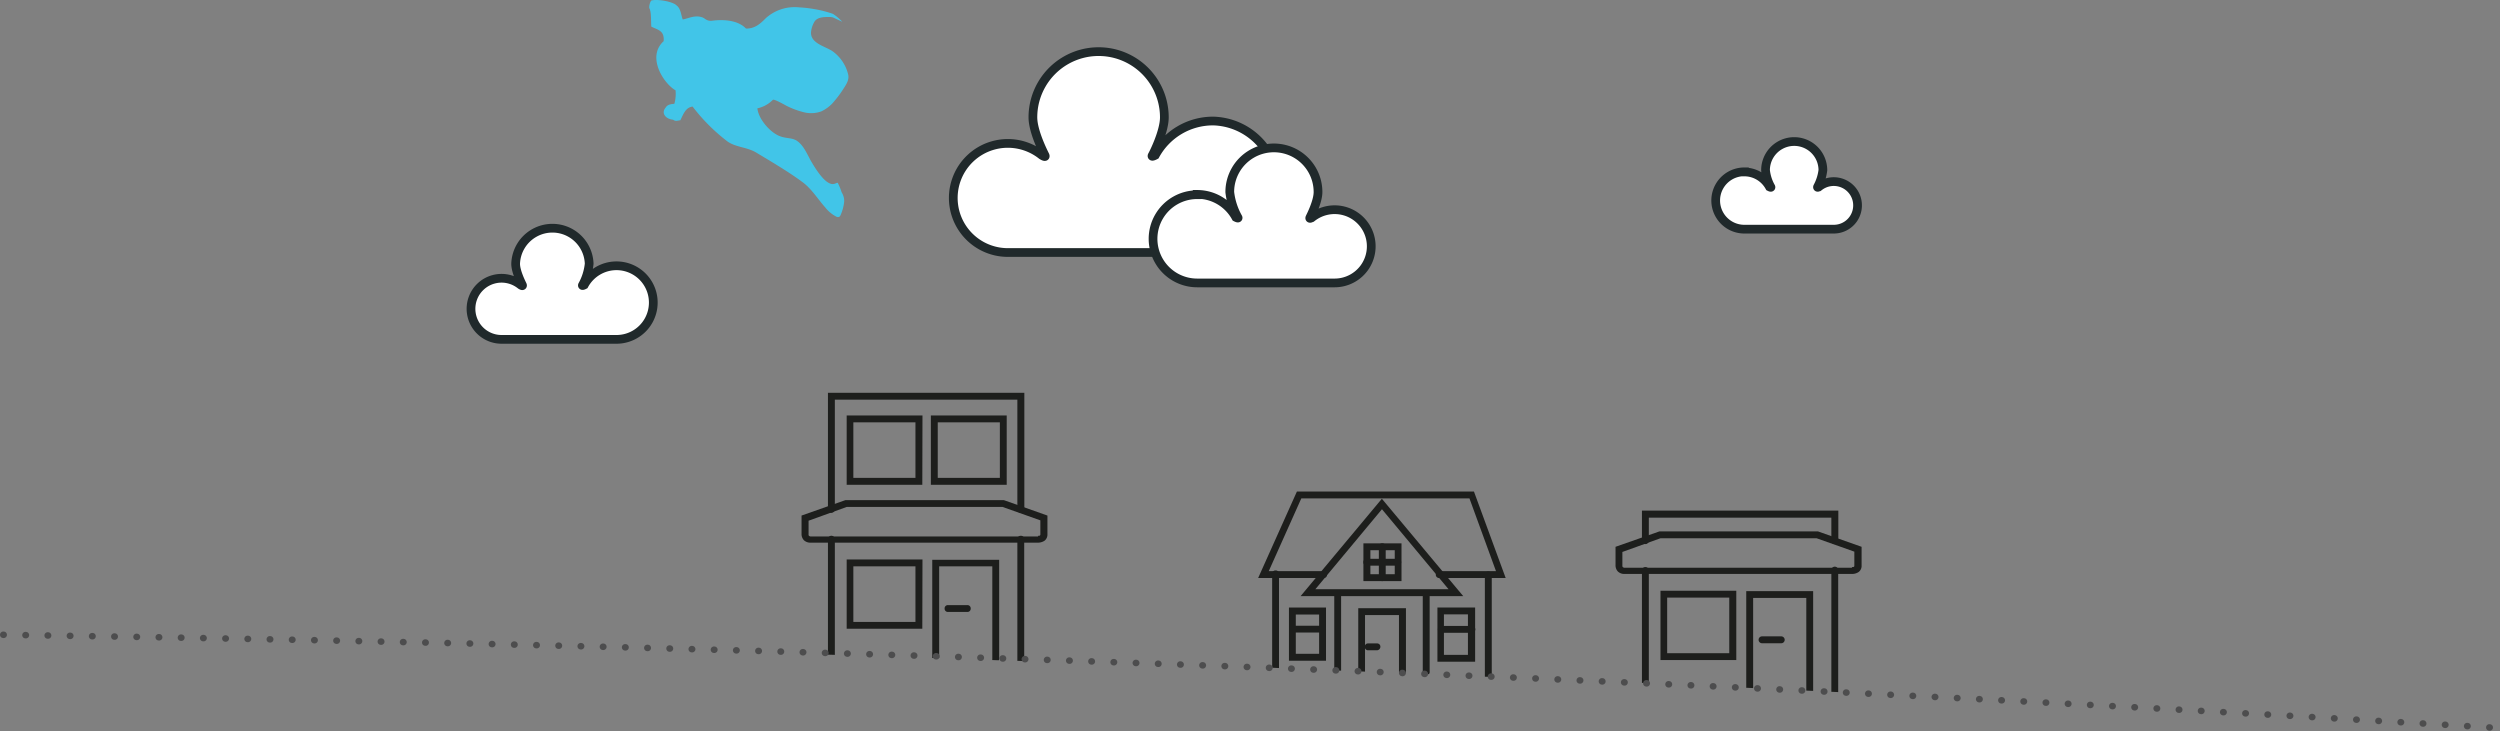 <svg xmlns="http://www.w3.org/2000/svg" viewBox="0 0 572.83 167.53"><rect x="0" y="0" width="572.83" height="167.53" fill="#808080" stroke="none"/><defs><style>.cls-1{fill:#41c5e8;fill-rule:evenodd;}.cls-2{fill:#fff;stroke:#20292b;stroke-width:2px;}.cls-2,.cls-4{stroke-miterlimit:10;}.cls-3{fill:#1d1e1c;}.cls-4{fill:none;stroke:#4d4d4e;stroke-linecap:round;stroke-width:1.5px;stroke-dasharray:0.09 5;}</style></defs><title>my-clients-have-super-powers</title><g id="Layer_2" data-name="Layer 2"><g id="super_powers" data-name="super powers"><path class="cls-1" d="M190.84,3.17A11,11,0,0,1,193,5s-2-.94-2.12-1a3.66,3.66,0,0,0-.88-.11c-1.17,0-2.77,0-3.43,1.16a5.92,5.92,0,0,0-.7,2c-.45,2.79,3,3.48,4.78,4.61a9.2,9.2,0,0,1,3.71,5.48c.24,1.26-.52,2.3-1.17,3.31a23.76,23.76,0,0,1-2,2.7,8.4,8.4,0,0,1-3,2.37,6.83,6.83,0,0,1-4,.2,19,19,0,0,1-3.8-1.39c-.36-.16-3-1.71-3.3-1.46a7,7,0,0,1-3.55,1.95c.25,2.45,2.89,5.5,5.09,6.36,1.68.65,2.94.3,4.13,1.2,1.52,1.14,2.23,3.09,3.17,4.7,4.42,7.57,5.69,4.29,6.06,4.88a14.08,14.08,0,0,1,.85,2.09,3.79,3.79,0,0,1,.59,2.13,10.09,10.09,0,0,1-.83,3.11c-.22.51-.55.54-1,.34a7.85,7.85,0,0,1-2.5-2.09c-1.7-1.9-3.09-4.22-5.15-5.76-3.15-2.36-7.4-4.85-10.69-6.83-2.12-1.27-4.65-1.18-6.56-2.53a42.18,42.18,0,0,1-8-8c-1.65.19-2.15,1.84-2.81,3.14-.77.09-1.08.3-1.68-.14-1.63-.12-2.76-1.45-1.74-2.69.46-.77,1.07-.85,2.05-.95a8.53,8.53,0,0,0,.27-3.08C152,19.1,148.13,13,152.06,9.44c.21-2.44-1.26-2.55-2.82-3.34-.12-1.22.06-3.34-.48-4.27a3.09,3.09,0,0,1,.42-1.66c.88-.46,4.81.06,5.83,1.06,1,.78,1,2.06,1.42,3.23,1.28-.2,2.79-1.11,4.55-.46.53.19,1,.91,2.19.75,2.69-.36,6-.09,7.75,1.79,1.92.06,3.2-1,4.48-2.31a9.87,9.87,0,0,1,7.72-2.54,26.9,26.9,0,0,1,3.38.38A26.26,26.26,0,0,1,190.84,3.17Z"/><path class="cls-2" d="M277.93,27.73a15.07,15.07,0,0,0-13.22,7.84s-1,.55-.68,0,2.76-5.45,2.76-8.68a15.06,15.06,0,0,0-30.12,0c0,3.23,2.43,8,2.76,8.68s-.73,0-.73,0h0a12.5,12.5,0,1,0-7.77,22.29h47.05a15.07,15.07,0,0,0,0-30.13Z"/><path class="cls-2" d="M274.31,44.54a10.1,10.1,0,0,1,8.87,5.26s.7.37.46,0A15.41,15.41,0,0,1,281.78,44,10.11,10.11,0,0,1,302,44c0,2.17-1.63,5.37-1.85,5.83s.49,0,.49,0h0a8.39,8.39,0,1,1,5.22,15H274.31a10.11,10.11,0,0,1,0-20.22Z"/><path class="cls-2" d="M399.69,39.4a6.56,6.56,0,0,1,5.76,3.42s.46.24.3,0A9.89,9.89,0,0,1,404.54,39a6.57,6.57,0,0,1,13.14,0,10.93,10.93,0,0,1-1.2,3.79c-.15.3.31,0,.31,0h0a5.45,5.45,0,1,1,3.39,9.72H399.69a6.57,6.57,0,1,1,0-13.14Z"/><path class="cls-2" d="M141.26,60.9a8.42,8.42,0,0,0-7.39,4.39s-.59.31-.38,0A12.86,12.86,0,0,0,135,60.43a8.43,8.43,0,0,0-16.85,0c0,1.81,1.36,4.47,1.54,4.86s-.4,0-.4,0h0a7,7,0,1,0-4.35,12.47h26.32a8.43,8.43,0,1,0,0-16.86Z"/><path class="cls-3" d="M237.91,124.34H185.63a2.11,2.11,0,0,1-1.42-.55,2.05,2.05,0,0,1-.55-1.5v-4.16l10.06-3.54H230l10,3.54v4.24a1.81,1.81,0,0,1-.63,1.5A2.7,2.7,0,0,1,237.91,124.34Zm-.08-1.57c.16,0,.39,0,.47-.08a.48.48,0,0,0,.08-.32v-3.14l-8.65-3.07H194l-8.73,3.15v3.06a.6.6,0,0,0,.08.4,1.35,1.35,0,0,0,.32.15h52.2Z"/><path class="cls-3" d="M233.9,117.5a.75.75,0,0,1-.79-.79V91.58H191.29v25.13a.79.79,0,0,1-1.58,0V90h45v26.71A.85.85,0,0,1,233.9,117.5Z"/><path class="cls-3" d="M191.29,123.55a.79.79,0,0,0-1.58,0V150l1.58.05Z"/><path class="cls-3" d="M228.94,151V128.27H213.61v22.5l1.58,0v-21h12.18V151a.93.93,0,0,0,0,.24l1.48.05A.93.93,0,0,0,228.94,151Z"/><path class="cls-3" d="M211.33,144.07H194V128.19h17.37Zm-15.8-1.57h14.23V129.76H195.53Z"/><path class="cls-3" d="M211.33,111.08H194V95.2h17.37Zm-15.8-1.58h14.23V96.77H195.53Z"/><path class="cls-3" d="M230.67,111.08H213.29V95.2h17.38Zm-15.8-1.58H229.1V96.77H214.87Z"/><path class="cls-3" d="M221.63,140.22h-4.4a.75.75,0,0,1-.79-.79.74.74,0,0,1,.79-.78h4.4a.74.74,0,0,1,.79.78A.75.75,0,0,1,221.63,140.22Z"/><path class="cls-3" d="M234.68,123.55a.73.73,0,0,0-.78-.78.74.74,0,0,0-.79.78v27.87l1.57.05Z"/><path class="cls-3" d="M424.42,131.51H372.14a2.11,2.11,0,0,1-1.42-.55,2.05,2.05,0,0,1-.55-1.5v-4.17l10.06-3.53h36.32l10,3.53v4.25a1.77,1.77,0,0,1-.63,1.49A2.65,2.65,0,0,1,424.42,131.51Zm-.08-1.58c.15,0,.39,0,.47-.08s.08-.23.08-.31V126.4l-8.65-3.07H380.47l-8.73,3.14v3.07a.57.57,0,0,0,.08.39,1.14,1.14,0,0,0,.32.16h52.2Z"/><path class="cls-3" d="M420.41,124.67a.75.75,0,0,1-.79-.79v-5.27H377.8v5.27a.79.79,0,1,1-1.58,0V117h45v6.84A.85.85,0,0,1,420.41,124.67Z"/><path class="cls-3" d="M377.8,130.72a.79.79,0,1,0-1.58,0v25.75l1.58.07Z"/><polygon class="cls-3" points="415.45 135.44 400.12 135.44 400.12 157.59 401.7 157.66 401.7 137.01 413.88 137.01 413.88 158.24 415.45 158.31 415.45 135.44"/><path class="cls-3" d="M397.84,151.24H380.47V135.36h17.37ZM382,149.67h14.23V136.93H382Z"/><path class="cls-3" d="M408.14,147.39h-4.4a.79.79,0,0,1,0-1.58h4.4a.79.79,0,1,1,0,1.58Z"/><path class="cls-3" d="M421.19,130.72a.79.79,0,1,0-1.57,0v27.79l1.57.07Z"/><path class="cls-3" d="M345,132.44H329.78a.75.75,0,0,1-.79-.79.74.74,0,0,1,.79-.78h13L336.7,114.2H298.17l-7.46,16.67h12.57a.74.74,0,0,1,.79.78.75.75,0,0,1-.79.79h-15l8.88-19.81h40.57Z"/><path class="cls-3" d="M335.28,136.6H298l18.63-22.32ZM301.4,135h30.5l-15.25-18.32Z"/><path class="cls-3" d="M341.81,131.73a.79.79,0,1,0-1.58,0v23.32l1.58.07Z"/><path class="cls-3" d="M293.06,131.49a.73.73,0,0,0-.78-.78.74.74,0,0,0-.79.78V153l1.57.07Z"/><path class="cls-3" d="M307.29,136.29a.74.74,0,0,0-.78-.79.75.75,0,0,0-.79.79V153.6l1.57.07Z"/><path class="cls-3" d="M327.58,154.06V136.29a.79.79,0,0,0-1.58,0v17.77a.88.88,0,0,0,.11.4l1.3,0A.76.76,0,0,0,327.58,154.06Z"/><path class="cls-3" d="M303.91,151.39h-8.57V139.2h8.49v12.19Zm-7-1.58h5.34v-9h-5.34Z"/><path class="cls-3" d="M338,151.62h-8.64V139.2H338Zm-7.15-1.57h5.5v-9.28h-5.5Z"/><path class="cls-3" d="M322.15,153.82V139.36H311.22v14.46h0l1.55.07a.24.24,0,0,0,0-.08V140.93h7.78v12.89a.89.89,0,0,0,.11.41l1.29.06A.75.75,0,0,0,322.15,153.82Z"/><path class="cls-3" d="M303.05,144.94h-6.84a.75.75,0,0,1-.79-.79.74.74,0,0,1,.79-.78h6.84a.73.73,0,0,1,.78.78A.74.74,0,0,1,303.05,144.94Z"/><path class="cls-3" d="M337.25,145h-7a.79.79,0,0,1,0-1.58h7a.79.79,0,0,1,0,1.58Z"/><path class="cls-3" d="M315.39,149H313.5a.74.74,0,0,1-.78-.79.73.73,0,0,1,.78-.78h2a.74.74,0,0,1,.79.78A.82.82,0,0,1,315.39,149Z"/><path class="cls-3" d="M321.13,133.15H312.4V124.5h8.73ZM314,131.57h5.58v-5.5H314Z"/><path class="cls-3" d="M316.73,133.15a.75.75,0,0,1-.79-.79v-7.08a.74.74,0,0,1,.79-.78.73.73,0,0,1,.78.78v7.08A.79.79,0,0,1,316.73,133.15Z"/><path class="cls-3" d="M320.27,129.61h-7.08a.75.75,0,0,1-.79-.79.74.74,0,0,1,.79-.78h7.08a.73.73,0,0,1,.78.78A.74.74,0,0,1,320.27,129.61Z"/><path class="cls-4" d="M.75,145.45q280.49,4.06,560.18,20.66l11.15.67"/></g></g></svg>